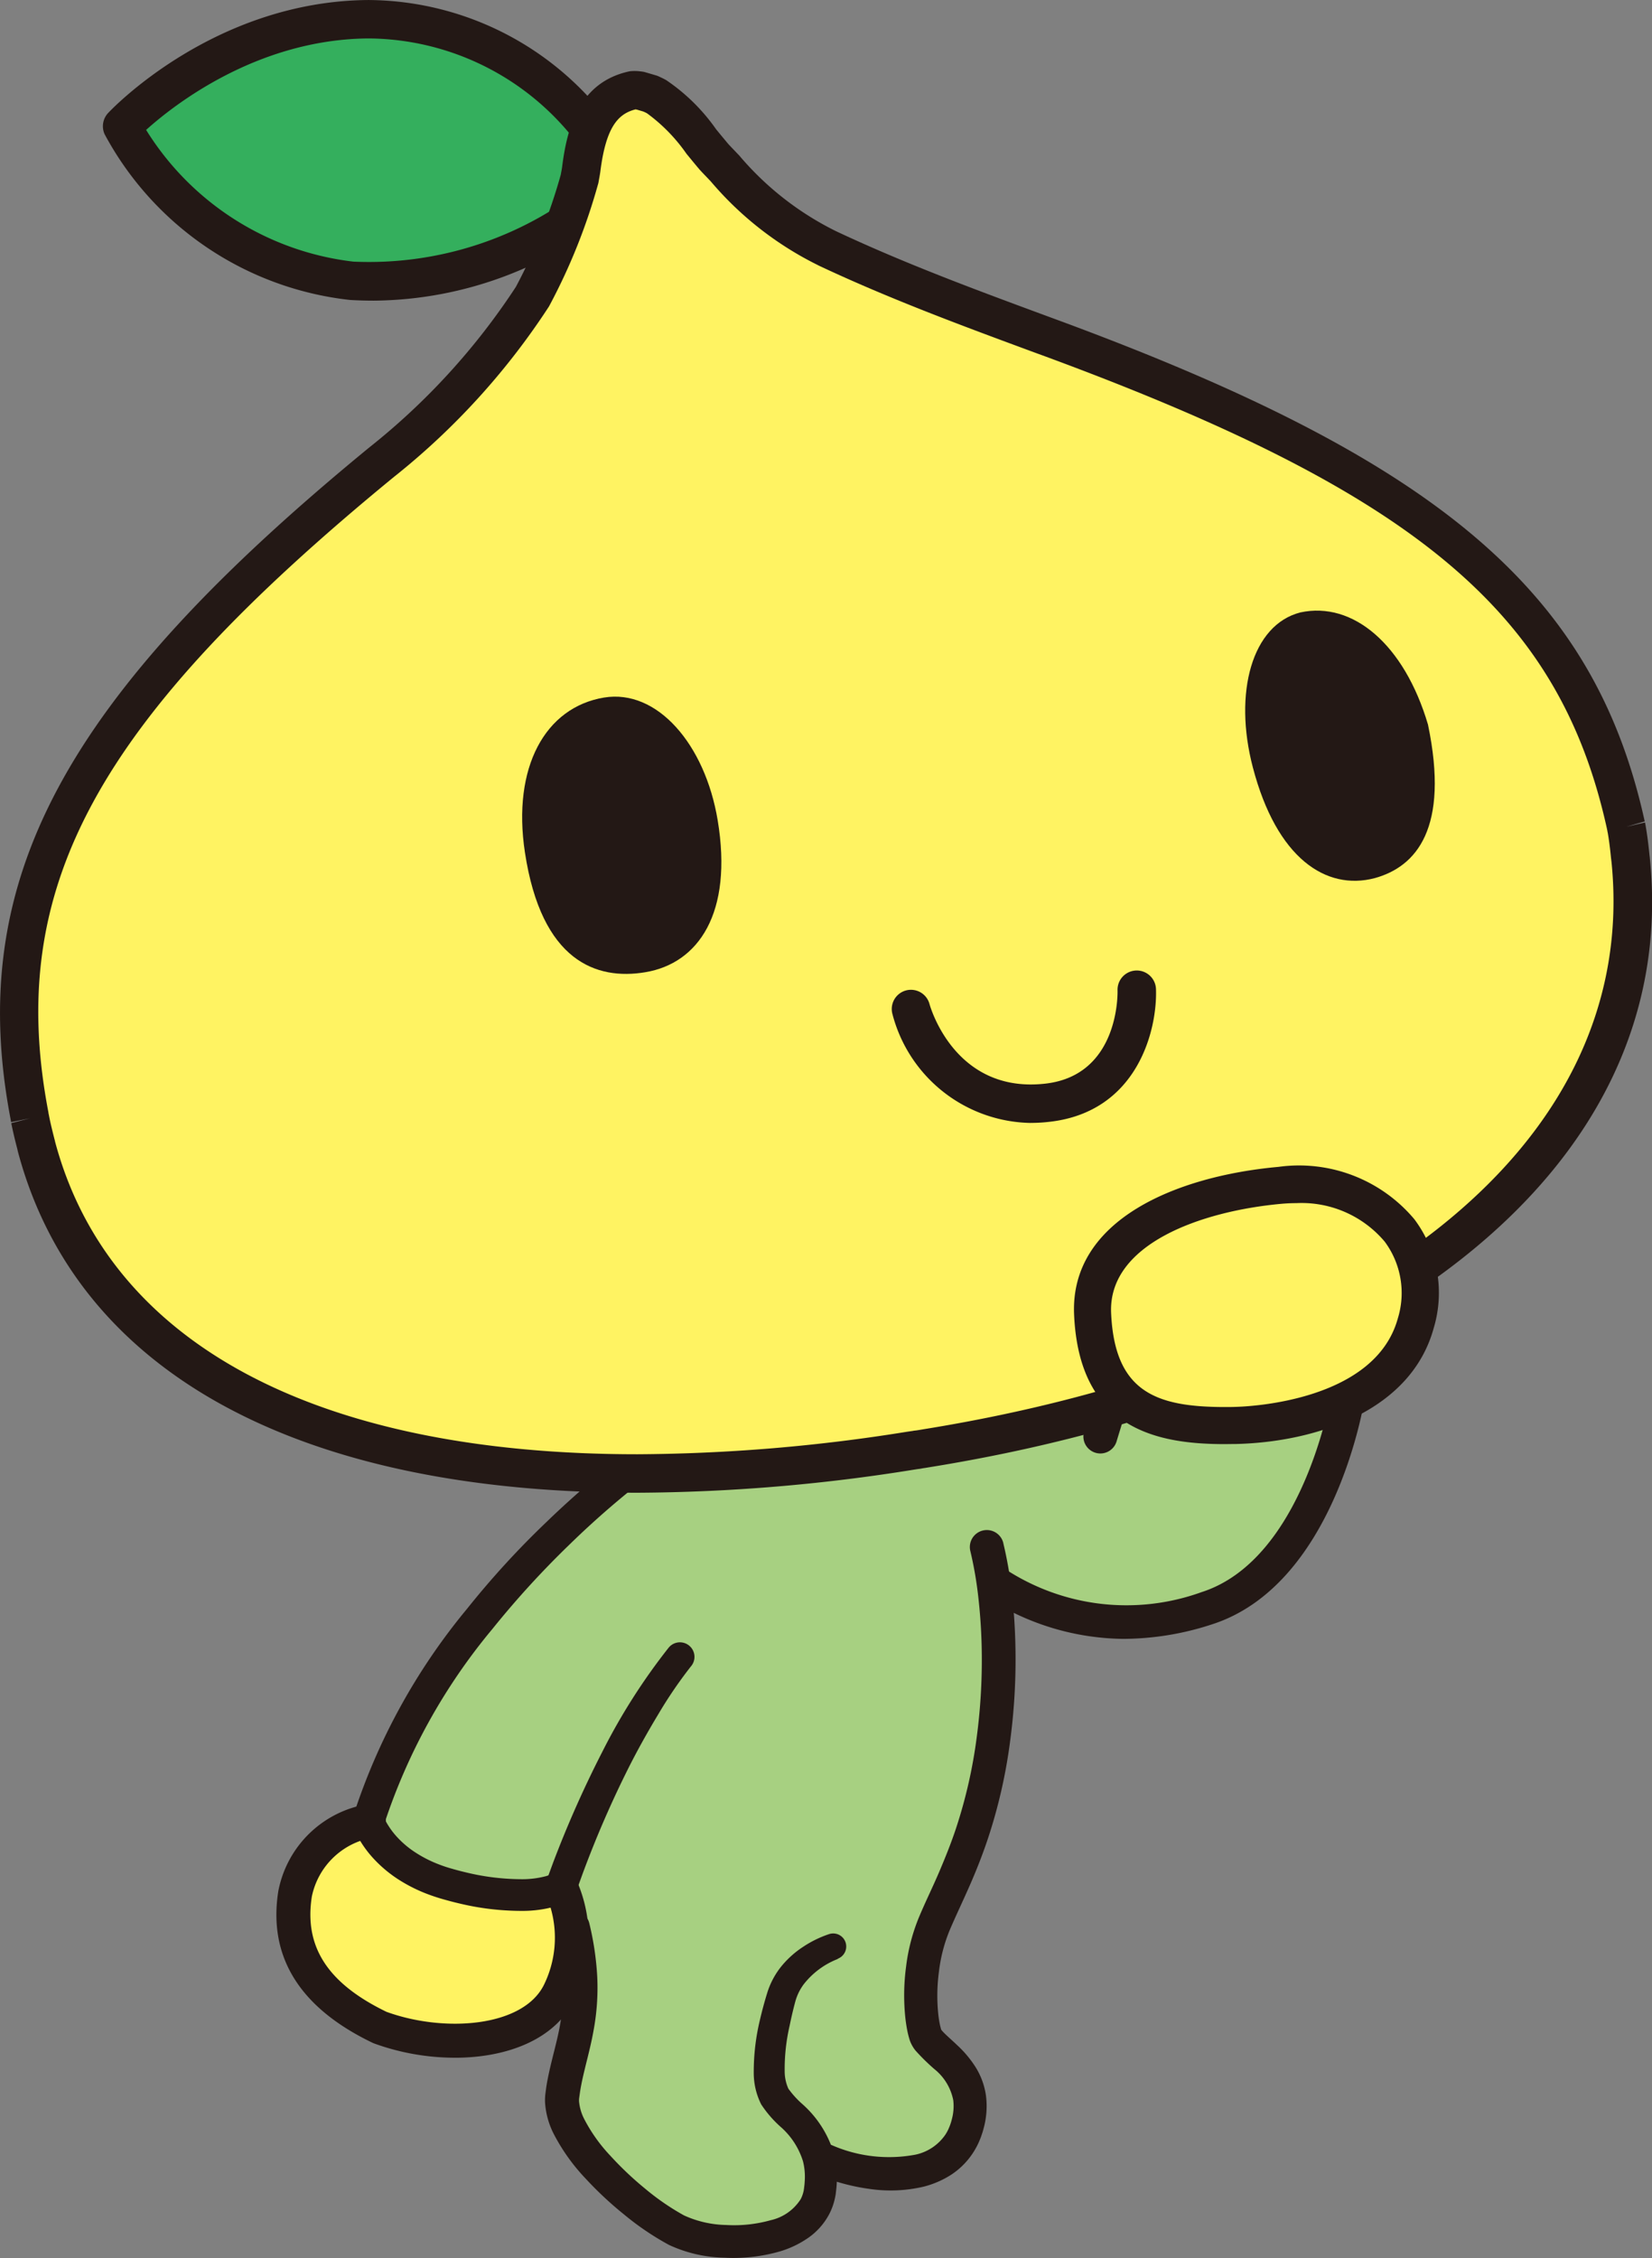 <svg xmlns="http://www.w3.org/2000/svg" xmlns:xlink="http://www.w3.org/1999/xlink" width="96.745" height="132.23" viewBox="0 0 96.745 132.23">
  <rect x="0" y="0" width="96.745" height="132.23" fill="#808080" stroke="none"/>
  <defs>
    <clipPath id="clip-path">
      <rect id="長方形_276" data-name="長方形 276" width="96.745" height="132.23" fill="none"/>
    </clipPath>
  </defs>
  <g id="img_pit_01" transform="translate(4.635 -5)">
    <g id="グループ_69" data-name="グループ 69" transform="translate(-4.635 5)" clip-path="url(#clip-path)">
      <path id="パス_245" data-name="パス 245" d="M11.242,73.337a5.4,5.4,0,0,1,4.3-4.21l11.4,4.163A7.3,7.3,0,0,1,26.72,79.1c-1.475,3.083-6.673,3.521-10.521,2.1-3.5-1.683-5.568-4.129-4.957-7.868" transform="translate(6.045 37.525)" fill="#fff362"/>
      <path id="パス_246" data-name="パス 246" d="M30.319,57.13l2.132-3.013H57.013s.347.275,1.094-2.086L71.4,53.583S69.751,63.82,63.138,65.937a13.926,13.926,0,0,1-12.29-1.43l-.182.048a34.392,34.392,0,0,1-.011,9c-.862,6.569-3.208,9.621-3.832,11.889a10.921,10.921,0,0,0-.157,5.472c.313,1.017,3.413,2.078,2.425,5.4-.969,3.252-5.161,3.225-8.29,1.946l-.386-.065a4.964,4.964,0,0,1,.071,1.875c-.467,3.363-6.02,3.363-8.134,2.425s-7.273-5.239-6.958-7.976,1.8-4.929.625-9.856l-.64-2.558c-.295.614-2.928,1.058-6.711-.022-3.832-1.1-4.615-3.675-4.615-3.675C17.73,66.125,30.319,57.13,30.319,57.13" transform="translate(7.629 28.245)" fill="#a7d081"/>
      <path id="パス_247" data-name="パス 247" d="M42.087,58.833a23.512,23.512,0,0,1,.506,2.927c.11.969.174,1.939.2,2.908a36.086,36.086,0,0,1-.31,5.809,30.574,30.574,0,0,1-1.3,5.681c-.309.924-.667,1.834-1.054,2.717s-.8,1.745-1.153,2.567a9.116,9.116,0,0,0-.654,2.475,10.628,10.628,0,0,0-.034,2.58c.025.208.059.412.1.6l.062.236c-.012-.026-.014-.017.025.029.153.2.555.534.913.879a6.431,6.431,0,0,1,1.065,1.267,4.269,4.269,0,0,1,.622,1.7,4.916,4.916,0,0,1-.1,1.756c-.039.147-.06.245-.12.43-.045.123-.059.194-.131.363a4.462,4.462,0,0,1-.427.815,4.4,4.4,0,0,1-1.274,1.264,5.477,5.477,0,0,1-1.577.685,8.464,8.464,0,0,1-3.175.14,12,12,0,0,1-2.965-.793.959.959,0,0,1,.719-1.779l.006,0a8.357,8.357,0,0,0,4.928.56A2.834,2.834,0,0,0,38.683,93.5a2.364,2.364,0,0,0,.23-.432,3.045,3.045,0,0,0,.11-.3c.014-.042.049-.171.069-.253a2.94,2.94,0,0,0,.066-1.052,3.094,3.094,0,0,0-1.106-1.821,12.194,12.194,0,0,1-1.109-1.091,2.058,2.058,0,0,1-.327-.582c-.065-.205-.086-.3-.122-.447-.059-.272-.1-.537-.133-.8a12.607,12.607,0,0,1,.032-3.061,11.082,11.082,0,0,1,.784-2.978c.387-.916.8-1.748,1.162-2.6s.7-1.692.986-2.556A28.8,28.8,0,0,0,40.533,70.2a34.373,34.373,0,0,0,.284-5.479q-.039-1.372-.194-2.734a22.1,22.1,0,0,0-.455-2.641l-.009-.037a.994.994,0,0,1,1.929-.481Z" transform="translate(16.667 31.527)" fill="#231815"/>
      <path id="パス_248" data-name="パス 248" d="M37.811,75.354a4.69,4.69,0,0,0-1.967,1.467,3.031,3.031,0,0,0-.5,1.028c-.125.467-.233.926-.327,1.392a11.342,11.342,0,0,0-.292,2.7,2.5,2.5,0,0,0,.216,1,5.451,5.451,0,0,0,.832.913,6.239,6.239,0,0,1,1.83,2.868,5.566,5.566,0,0,1,.171,1.756q-.009.215-.037.426l-.012.106-.014.12c-.011.06-.02.117-.042.216a3.674,3.674,0,0,1-.336.941,3.921,3.921,0,0,1-1.284,1.426,5.76,5.76,0,0,1-1.592.753,9.815,9.815,0,0,1-3.248.373,8.07,8.07,0,0,1-3.257-.748,16.3,16.3,0,0,1-2.615-1.768,20.91,20.91,0,0,1-2.266-2.114,11.4,11.4,0,0,1-1.878-2.632,4.72,4.72,0,0,1-.5-1.8,3.233,3.233,0,0,1,.019-.542l.051-.386c.043-.279.093-.531.147-.788.222-1.023.5-1.947.659-2.854a12.77,12.77,0,0,0-.208-5.455.993.993,0,1,1,1.93-.464l0,0a17.114,17.114,0,0,1,.457,3.106,13.671,13.671,0,0,1-.221,3.167c-.185,1.034-.472,2-.665,2.91-.048.225-.091.458-.123.665l-.048.347a1.121,1.121,0,0,0-.008.2,2.784,2.784,0,0,0,.3,1.031,9.455,9.455,0,0,0,1.543,2.165,19.2,19.2,0,0,0,2.041,1.929,14.317,14.317,0,0,0,2.265,1.555,6.2,6.2,0,0,0,2.465.56,7.935,7.935,0,0,0,2.6-.278,2.809,2.809,0,0,0,1.763-1.231,1.82,1.82,0,0,0,.165-.446,1.007,1.007,0,0,0,.026-.147l.009-.045c-.006.034,0-.015,0-.015l.009-.08c.015-.1.023-.207.029-.31a3.693,3.693,0,0,0-.1-1.176,4.415,4.415,0,0,0-1.331-2.037,6.6,6.6,0,0,1-1.119-1.3,4.108,4.108,0,0,1-.435-1.858,13.014,13.014,0,0,1,.378-3.154c.117-.5.253-1,.4-1.477a4.671,4.671,0,0,1,.836-1.589,5.563,5.563,0,0,1,1.281-1.149,6.4,6.4,0,0,1,1.526-.745.764.764,0,0,1,.526,1.433Z" transform="translate(11.228 39.375)" fill="#231815"/>
      <path id="パス_249" data-name="パス 249" d="M45.633,68.079a14.981,14.981,0,0,1-7.95-2.367A.993.993,0,0,1,38.69,64a12.947,12.947,0,0,0,11.486,1.341c4.794-1.535,6.768-8.02,7.367-10.55l-11.4-1.33c-.591,1.882-.93,3.012-.932,3.013a.993.993,0,1,1-1.9-.572s.438-1.455,1.186-3.822a.99.99,0,0,1,1.061-.687l13.288,1.549a1,1,0,0,1,.677.389.985.985,0,0,1,.19.758c-.073.441-1.825,10.866-8.935,13.142a16.793,16.793,0,0,1-5.15.847" transform="translate(20.19 27.896)" fill="#231815"/>
      <path id="パス_250" data-name="パス 250" d="M20.941,83.328a13.912,13.912,0,0,1-4.735-.839.726.726,0,0,1-.086-.037c-4.284-2.058-6.139-5.061-5.509-8.924.006-.019.008-.039.014-.06a6.366,6.366,0,0,1,5.128-4.976.993.993,0,1,1,.27,1.967,4.4,4.4,0,0,0-3.454,3.42c-.467,2.942.921,5.091,4.369,6.761,3.419,1.242,8.038.89,9.237-1.612a6.263,6.263,0,0,0,.208-4.977.993.993,0,0,1,1.807-.827,8.291,8.291,0,0,1-.224,6.664c-1.142,2.385-3.988,3.441-7.025,3.441" transform="translate(5.695 37.175)" fill="#231815"/>
      <path id="パス_251" data-name="パス 251" d="M31.131,56.417a51.979,51.979,0,0,0-5.053,4.337,53.546,53.546,0,0,0-4.5,4.929A34.766,34.766,0,0,0,15.213,77.2V76.67a2.62,2.62,0,0,0,.111.25,3.194,3.194,0,0,0,.174.3,4.484,4.484,0,0,0,.438.582,5.553,5.553,0,0,0,1.14.974,7.275,7.275,0,0,0,1.384.7c.242.094.5.179.748.247.292.085.545.151.816.214a13.9,13.9,0,0,0,3.246.4,5.411,5.411,0,0,0,1.461-.182.967.967,0,0,0,.2-.083c.019-.008,0-.008-.028.031-.039.009-.145.268-.082.114l.307-.835a63.46,63.46,0,0,1,2.888-6.508,35.892,35.892,0,0,1,3.88-6.091.852.852,0,0,1,1.328,1.068l-.029.035a25.831,25.831,0,0,0-1.919,2.82c-.589.978-1.151,1.979-1.669,3a60.627,60.627,0,0,0-2.754,6.335l-.295.815a1.467,1.467,0,0,1-.287.5,1.755,1.755,0,0,1-.373.3,2.961,2.961,0,0,1-.6.265,7.057,7.057,0,0,1-2,.272,15.6,15.6,0,0,1-3.7-.446c-.3-.069-.611-.154-.883-.23-.318-.089-.613-.187-.916-.3a9.212,9.212,0,0,1-1.742-.876,7.566,7.566,0,0,1-1.52-1.3,6.444,6.444,0,0,1-.619-.816c-.094-.148-.182-.3-.264-.458a3.833,3.833,0,0,1-.235-.557.843.843,0,0,1-.009-.523l.009-.023A36.626,36.626,0,0,1,20.095,64.5a51.121,51.121,0,0,1,4.67-5.1,53.881,53.881,0,0,1,5.286-4.487.927.927,0,0,1,1.1,1.492Z" transform="translate(7.258 29.711)" fill="#231815"/>
      <path id="パス_252" data-name="パス 252" d="M33.094,10.887a21.351,21.351,0,0,1-15.036,5.161A17.618,17.618,0,0,1,4.636,7S10.445.795,19.062.73A16.724,16.724,0,0,1,33.253,8.91" transform="translate(2.517 0.397)" fill="#34af5d"/>
      <path id="パス_253" data-name="パス 253" d="M19.714,17.605q-.653,0-1.33-.039l-.079-.009A18.622,18.622,0,0,1,4.01,7.865a1.132,1.132,0,0,1,.2-1.245C4.46,6.353,10.452.066,19.449,0A17.724,17.724,0,0,1,34.643,8.777a1.126,1.126,0,0,1-.464,1.523c-.026.014-.054.026-.08.039a1.169,1.169,0,0,1,.205.167,1.126,1.126,0,0,1-.034,1.589,22.339,22.339,0,0,1-14.555,5.511M18.563,15.32a20.372,20.372,0,0,0,14.149-4.852,1.132,1.132,0,0,1,.327-.218,1.094,1.094,0,0,1-.384-.418,15.46,15.46,0,0,0-13.2-7.582c-6.509.049-11.4,3.9-13.018,5.357a16.546,16.546,0,0,0,12.13,7.713" transform="translate(2.12 0.001)" fill="#231815"/>
      <path id="パス_254" data-name="パス 254" d="M21.948,25.209a40.947,40.947,0,0,0,8.84-9.711,33.812,33.812,0,0,0,2.751-6.87c.035-.21.079-.418.1-.625.295-2.31.95-4.109,3.009-4.576a1.476,1.476,0,0,1,.329.012c.039.008.065,0,.1.011l.194.051.068.019.122.035.063.022.174.06c.029.009.059.031.091.042a2.617,2.617,0,0,1,.255.13c1.021.572,1.779,1.625,3.359,3.515.221.236.449.471.663.7a18.583,18.583,0,0,0,5.971,4.658c4.317,2.033,8.918,3.709,13.134,5.267C82.372,25.765,91.836,32.911,94.817,46.48c.009.048.022.094.032.14a.256.256,0,0,0,0,.034.46.46,0,0,0,.012.066c.089.523.153,1.045.205,1.574.006.065.017.131.023.2C96.93,66.584,78.637,78.957,53.837,82.95c-.1.015-.185.031-.279.045L53.527,83l-.032,0c-.045.008-.089.014-.137.02s-.089.017-.134.023a.237.237,0,0,1-.032,0l-.032.006-.278.04C28.063,87,6.391,82.668,1.748,65.325c-.015-.057-.026-.117-.043-.174-.12-.477-.239-.957-.338-1.456,0-.02-.008-.042-.012-.065L1.347,63.6c-.008-.045-.014-.089-.022-.134C-1.361,49.395,5.017,39.093,21.948,25.209" transform="translate(0.398 1.859)" fill="#fff362"/>
      <path id="パス_255" data-name="パス 255" d="M19.981,35.558c.969,6.4,4.2,7.5,7.049,7.023,3.11-.517,5.145-3.459,4.24-8.9-.741-4.456-3.549-7.7-6.657-7.185-3.441.572-5.386,4.076-4.632,9.063" transform="translate(10.759 14.354)" fill="#231815"/>
      <path id="パス_256" data-name="パス 256" d="M57.969,29.85c1.268,6.079-.688,8.322-3.12,8.993-2.845.745-5.741-1.153-7.137-6.489-1.145-4.371-.052-8.348,2.785-9.072,3.07-.663,6.077,1.858,7.472,6.568" transform="translate(25.657 12.582)" fill="#231815"/>
      <path id="パス_257" data-name="パス 257" d="M41.977,45.762a8.515,8.515,0,0,1-8.089-6.383,1.124,1.124,0,1,1,2.172-.58c.059.211,1.517,5.272,6.8,4.659,4.3-.5,4.218-5.258,4.212-5.459a1.126,1.126,0,0,1,2.251-.076c.083,2.425-1.1,7.174-6.2,7.768a9.567,9.567,0,0,1-1.146.069" transform="translate(18.374 19.999)" fill="#231815"/>
      <path id="パス_258" data-name="パス 258" d="M37.33,85.953c-19.949,0-32.829-7.083-36.272-19.94l-.031-.128c0-.008-.009-.049-.012-.059C.893,65.36.767,64.85.66,64.309l1.092-.282-1.1.222c-.014-.066-.022-.11-.028-.151C-2.043,50.139,3.655,39.48,21.632,24.735a39.752,39.752,0,0,0,8.58-9.4,32.592,32.592,0,0,0,2.626-6.56l.029-.16c.023-.119.046-.238.059-.355.285-2.231.981-4.877,3.877-5.533a1.01,1.01,0,0,1,.167-.025,2.571,2.571,0,0,1,.563.019,1.605,1.605,0,0,1,.214.034l.713.21a1.689,1.689,0,0,1,.2.086c.125.057.245.116.358.181a11.27,11.27,0,0,1,2.925,2.884c.219.267.454.551.713.861.111.119.225.238.339.356l.3.315a.5.5,0,0,1,.046.054,17.631,17.631,0,0,0,5.621,4.375c4.059,1.91,8.307,3.478,12.412,4.993l.6.221c22.411,8.267,31.4,15.948,34.345,29.348l-1.083.315,1.1-.251.023.111a.339.339,0,0,1,.008.057.763.763,0,0,1,.014.077c.082.472.151,1,.214,1.632l.006.057q.012.083.019.167c.909,8.948-2.918,17.079-11.067,23.487-7.484,5.887-18.25,10.093-31.134,12.17l-.272.045c-.023,0-.079.012-.1.014s-.056.011-.1.019-.1.017-.143.022l-.006,0c-.026,0-.054.009-.082.011l-.25.039A104.377,104.377,0,0,1,37.33,85.953M37.2,4.947c-.986.258-1.706,1-2.038,3.6-.02.16-.049.319-.079.481l-.034.191a.61.61,0,0,1-.025.1,34.792,34.792,0,0,1-2.84,7.1l-.035.065a42.027,42.027,0,0,1-9.086,9.988C5.614,40.782.321,50.508,2.83,63.65l.014.1c.006.022.009.04.014.06l.019.1c.088.449.207.918.318,1.358.008.025.022.079.032.134C6.387,77.213,18.5,83.7,37.33,83.7A102.035,102.035,0,0,0,53.1,82.385l.27-.04h.008l.042-.006.128-.023c.019,0,.037,0,.059-.006L53.7,82.3a.181.181,0,0,1,.056-.009l.305-.052c12.5-2.013,22.9-6.063,30.093-11.713C91.669,64.611,95.2,57.17,94.372,49l-.025-.2c-.056-.574-.117-1.054-.193-1.493a.786.786,0,0,1-.019-.093l-.026-.133C91.331,34.449,83.023,27.455,61.189,19.4l-.6-.219c-4.163-1.538-8.467-3.127-12.628-5.085-.023-.011-.048-.025-.071-.037a19.6,19.6,0,0,1-6.261-4.894l-.264-.278c-.127-.131-.255-.265-.378-.4a.262.262,0,0,1-.04-.045c-.272-.322-.517-.623-.745-.9a9.98,9.98,0,0,0-2.3-2.361,1.355,1.355,0,0,0-.162-.083.443.443,0,0,1-.062-.028l-.4-.119c-.029,0-.06-.006-.083-.011" transform="translate(0 1.463)" fill="#231815"/>
      <path id="パス_259" data-name="パス 259" d="M49.849,59.072c-4.355.082-8.112-.586-8.375-6.539-.218-4.934,5.877-7.065,10.987-7.526,5.6-.5,9.2,3.47,7.941,8.077s-7.065,5.9-10.553,5.988" transform="translate(22.511 24.409)" fill="#fff362"/>
      <path id="パス_260" data-name="パス 260" d="M49.607,60.542c-3.957,0-8.54-.861-8.834-7.582-.248-5.565,6.022-8.118,11.972-8.654a8.815,8.815,0,0,1,7.949,3.061,7.177,7.177,0,0,1,1.137,6.384c-1.324,4.828-6.849,6.67-11.574,6.784-.224,0-.437.006-.65.006m4.186-14.111c-.279,0-.565.012-.853.037-4.724.424-10.177,2.356-10,6.394.205,4.608,2.6,5.509,6.667,5.509.2,0,.4,0,.6-.008.827-.019,8.194-.335,9.525-5.185a5.046,5.046,0,0,0-.77-4.493,6.361,6.361,0,0,0-5.175-2.254" transform="translate(22.129 24.027)" fill="#231815"/>
    </g>
  </g>
</svg>
